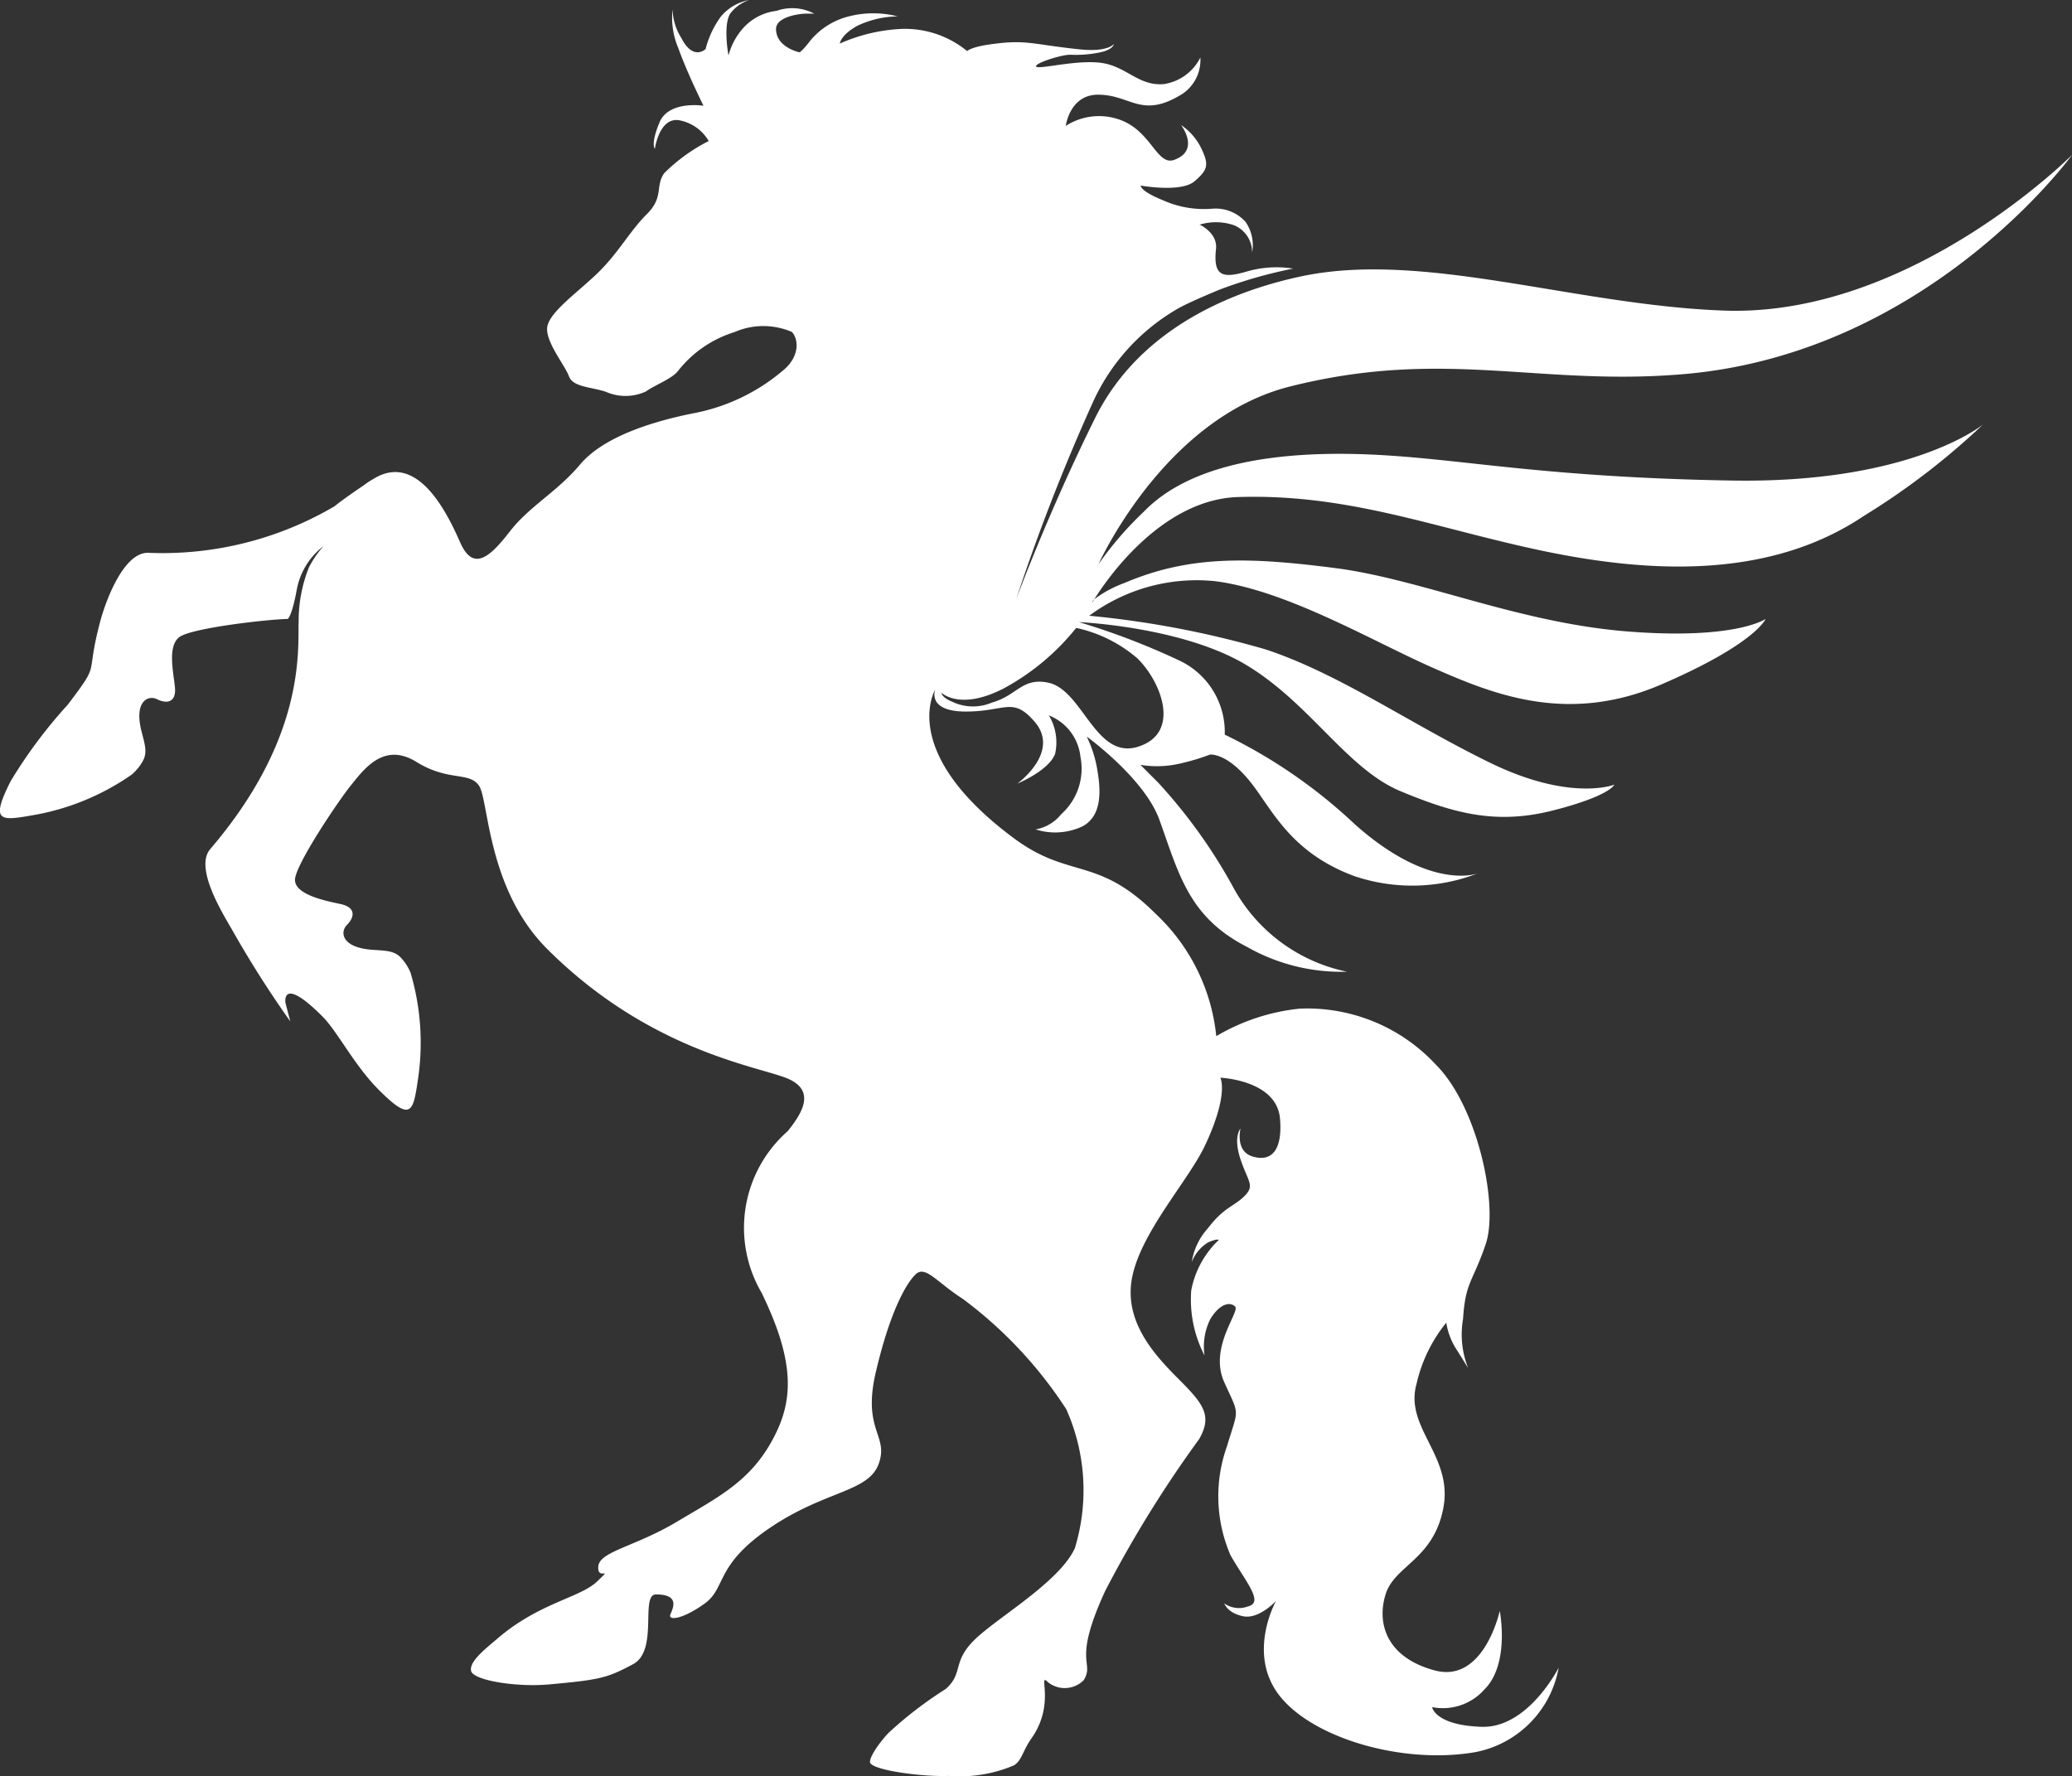 <svg xmlns="http://www.w3.org/2000/svg" width="85.863" height="73.606" viewBox="0 0 85.863 73.606">
  <rect x="0" y="0" width="85.863" height="73.606" fill="#333333" stroke="none"/>
  <path id="パス_247" data-name="パス 247" d="M562.763,148.5a2.323,2.323,0,0,1,1.442.019,1.214,1.214,0,0,1,.75,1.132,1.7,1.7,0,0,0-.275-1.274,1.673,1.673,0,0,0-1.4-.541,4.148,4.148,0,0,1-2.02-.352c-.974-.394-.921-.608-.921-.608s1.672.3,2.227-.177.609-.683.285-1.358a2.429,2.429,0,0,0-.843-.974s.813,1.044-.28,1.442c-.734.267-.948-1.238-2.318-1.683a2.54,2.54,0,0,0-2.178.277s.161-1.294,1.338-1.294c1.372,0,1.8,1.033,3.512-.044a1.687,1.687,0,0,0,.727-1.495,2.027,2.027,0,0,1-1.513,1.1c-1.037.09-1.532-.715-2.552-.873s-2.609.275-2.734.151,1.015-.495,1.406-.495a4.873,4.873,0,0,0,1.328-.118c.476-.128.476-.325.476-.325s-.227.348-1.448.217c-2.034-.217-2.184-.426-3.785-.187-.695.107-.843.261-.843.261a4.067,4.067,0,0,0-2.749-.917,7.158,7.158,0,0,0-2.527.606s.041-.367.745-.745a4.018,4.018,0,0,1,1.653-.381,4.066,4.066,0,0,0-2.022,0,3.009,3.009,0,0,0-1.606,1.014c-.314.416-.439.475-.439.475s-.973-.2-.973-.967c0-.5.941-.636,1.265-.636h.315a1.95,1.95,0,0,0-1.557-.116,2.2,2.2,0,0,0-1.411.745,2.748,2.748,0,0,0-.581,1.1c-.03-.111-.235-1.4.114-1.786a1.617,1.617,0,0,1,.742-.506,2,2,0,0,0-1.174.685,3.917,3.917,0,0,0-.633,1.348s-.516.5-1-.454a2.344,2.344,0,0,1-.369-1.194,3.222,3.222,0,0,0,.234,1.595c.379,1.06,1.048,2.4,1.048,2.4s-1.438-.225-1.82.686-.194,1.1-.194,1.1.178-1.334,1.021-1.182a1.8,1.8,0,0,1,1.21.859,7.216,7.216,0,0,0-1.851,1.339c-.374.555,0,.983-.722,1.7s-1.187,1.64-2.1,2.5-2.025,1.635-2.025,2.254.739,1.5.906,1.955.91.438,1.525.642a2.016,2.016,0,0,0,1.663-.011c.371-.268,1.105-.532,1.348-.871a4.754,4.754,0,0,1,2.322-1.589,2.986,2.986,0,0,1,2.38-.007c.255.254.377,1-.387,1.613a8.03,8.03,0,0,1-3.67,1.753c-1.794.355-3.773,1-4.721,2.129s-2.1,1.73-2.9,2.761-1.513,1.723-2.065.471-1.784-3.775-3.607-2.63a3.09,3.09,0,0,0-.385.254c-.534.361-.92.635-1.219.874a14.072,14.072,0,0,1-7.738,1.927c-1.016,0-1.753,2.021-1.974,2.86-.635,2.4.061,1.583-1.341,3.436a20.063,20.063,0,0,0-2.37,3.175c-.849,1.687-.432,1.64.887,1.411a10.173,10.173,0,0,0,4.129-1.686,2.014,2.014,0,0,0,.5-.636c.141-.328.05-.623-.084-1.138-.331-1.272.269-1.54.642-1.352s.813.163.734-.532-.288-1.645.166-2.03,3.633-.746,4.509-.767c0,0,.167-.066.382-1.238a2.943,2.943,0,0,1,1.1-1.777,4.278,4.278,0,0,0-.6.877,5.958,5.958,0,0,0-.426,2.131c0,.13-.006.258-.006.382,0,1.469,0,4.887-3.657,9.161-.659.769.472,2.6.907,3.352a43.566,43.566,0,0,0,2.408,3.79l-.2-.769s-.188-1.157,1.529.561c.628.625,1.315,2.021,2.341,3.048,1.334,1.335,1.419.923,1.616-.4a10.223,10.223,0,0,0-.3-4.45,2.015,2.015,0,0,0-.448-.676c-.265-.237-.578-.244-1.108-.278-1.311-.084-1.378-.737-1.081-1.034s.409-.722-.274-.866-1.88-.4-1.88-1,1.781-3.255,2.331-3.935,1.365-1.781,2.7-.954,2.2.389,2.6.994.337,4.275,2.816,6.754c4.165,4.165,8.582,4.841,9.891,5.344s.656,1.489.083,2.209a5.333,5.333,0,0,0-1.084,6.7c1.449,2.982,1.311,4.587.381,6.22s-2.208,2.266-3.921,3.286-3.176,1.211-3.228,1.836.662-.056-.053.625-2.395.874-4.132,2.368c-.495.425-1.16.934-1.088,1.329s1.851.687,3.208.568c2.139-.191,2.436-.268,3.506-.84s.282-2.891.951-2.891c.958,0,.73.522.6.816s.513.215,1.418-.439.408-1.585,2.711-3.142,4.072-1.465,4.5-2.65-.69-1.369-.12-3.8,1.217-3.616,1.633-4.035.871.3,1.97,1a17.73,17.73,0,0,1,4.287,4.571,8.228,8.228,0,0,1,.358,5.762c-.643,1.415-3.258,2.9-4.176,3.815s-.432,1.354-1.171,2.018a16.257,16.257,0,0,0-2.383,1.83c-.464.5-.836,1.094-.746,1.245.188.3,2.094.569,3.245.531a5.79,5.79,0,0,0,2.716-.442c.334-.228.337-.575.726-1.128,1.01-1.448.221-2.768.677-2.313a1.108,1.108,0,0,0,1.482-.09c.464-.769-.5-.689.89-3.7a48.853,48.853,0,0,1,3.891-6.287c.551-.967.191-1.445-.846-2.482s-2.321-2.439-1.917-4.292,2.3-3.927,2.994-5.369c1.024-2.172.645-2.833.645-2.833s2.322.091,2.472,1.677c.1,1.08-.193,1.87-1.135,1.587-.733-.217-.5-1.157-.5-1.157s-.312.335,0,1.272.608,1.083.165,1.525-.847.456-1.515,1.335a2.691,2.691,0,0,0-.669,1.4,1.64,1.64,0,0,1,.68-.816c.431-.183.431-.091.431-.091a3.857,3.857,0,0,0-1.134,2.087,5.032,5.032,0,0,0,.552,2.694,2.54,2.54,0,0,1,.241-1.513c.388-.636.814-.729,1.026-.516s-1.1,1.7-.451,3.134.6,1.03.114,2.654a6.152,6.152,0,0,0,.147,4.52c.639,1.117,1.406,1.96.716,2.121a1.049,1.049,0,0,1-.974-.127s.125.4.782.533,1.362-.636,1.362-.636-1.234,2.189.157,3.944,5.1,2.843,8.1,2.323a4.341,4.341,0,0,0,3.454-3.5s-1.267,2.517-3.2,2.45-2.044-.816-2.044-.816a2.3,2.3,0,0,0,2.171-.735c1.065-1.064.632-3.251.632-3.251s-.653,3.012-2.691,2.466-2.413-1.993-2.032-3.176,2-1.432,2.391-3.586-1.64-3.306-1.111-5.135A6.169,6.169,0,0,1,573,194a2.868,2.868,0,0,0,.471,1.181l.435.7a3.77,3.77,0,0,1-.211-2.034c.1-1.552.394-1.5.939-3.1s-.329-5.707-2.065-7.44a7.268,7.268,0,0,0-5.65-2.321,8.5,8.5,0,0,0-3.45,1.14,8.058,8.058,0,0,0-2.492-5.052c-2.432-2.435-3.584-1.431-5.9-3.154-4.834-3.589-3.251-6.164-3.251-6.164s-.378.917,1.267.917,1.935-.63,2.843.415c1.1,1.267-.71,2.57-.71,2.57s1.3-.528,1.565-1.235a2.178,2.178,0,0,0-.258-1.589,2.075,2.075,0,0,1,1.307,1.712,2.534,2.534,0,0,1-.8,2.385,1.735,1.735,0,0,1-1.058.626,2.668,2.668,0,0,0,1.916-.113c.937-.471.75-1.727.628-2.433a5,5,0,0,0-.425-1.3s2.386,1.723,3.009,3.442c.813,2.251,1.212,4.035,3.634,5.274a7.9,7.9,0,0,0,4.143,1.028,6.959,6.959,0,0,1-4.682-3.437,21.9,21.9,0,0,0-3.135-4.39l-.743-.745a4.216,4.216,0,0,0,1.6-.046,9.072,9.072,0,0,0,1.279-.379s.725-.107,1.756,1.234c.857,1.117,1.64,2.853,4.249,3.808a7.5,7.5,0,0,0,5.1-.123s-1.947.773-5.091-2.024a21.524,21.524,0,0,0-5.4-3.723,3.275,3.275,0,0,0-1.894-3.077,29.81,29.81,0,0,0-4.145-1.586s4.275.184,6.925,1.773,4.179,4.312,6.4,5.235,3.965,1.4,6.334.793,2.524-1.065,2.524-1.065-1.8.722-5.133-.9-6.224-3.676-9.3-4.7a39.68,39.68,0,0,0-7.327-1.4,7.476,7.476,0,0,1,5.23-1.431c2.982.388,6.5,2.482,9,3.583s5.591,2.375,9.492.689,4.306-2.707,4.306-2.707-1.251.88-5.768.513-8.521-2.167-12.069-2.623-6.023-.539-8.733.619a4.739,4.739,0,0,0-1.247.673l-.076.13s-.018-.039.076-.13c.437-.7,2.726-4.131,5.952-4.235,4.623-.15,8.231,1.314,12.684,2.241s9.374,1.152,13.26-1.463a29.932,29.932,0,0,0,4.926-3.78s-2.965,2.445-10.4,2.318-10.76-.817-14.314-1.043c-4.58-.288-8.174.382-10.058,2.335a14.245,14.245,0,0,0-1.88,2.179c-.03.064-.046.1-.046.1a.342.342,0,0,1,.046-.1c.368-.783,3.048-6.136,7.936-7.368,6.4-1.61,10.3,0,16.317-.513,10.148-.866,16.1-9.091,16.1-9.091s-6.682,6.728-14.409,6.458c-6.173-.217-12.462-2.492-17.526-1.422-2.569.543-6.627,1.994-8.549,5.862s-3.275,7.514-3.275,7.514a82.85,82.85,0,0,1,3.152-8.1,8.544,8.544,0,0,1,3.593-3.962c.529-.292,1.72-.776,1.72-.776a19.426,19.426,0,0,1,3.008-.857,4.42,4.42,0,0,0-1.9.116c-1.041.308-1.414.194-1.294-.93.074-.675-.692-1.016-.692-1.016M560.23,166.5c.968.968,1.781,3.069,0,3.63s-2.292-2.382-3.748-2.659c-1.065-.205-1.268.535-2.308.83a2.007,2.007,0,0,1-1.656-.038c-.446-.184-.434-.368-.434-.368s.763.762,2.592-.188a9.845,9.845,0,0,0,2.988-2.5,5.733,5.733,0,0,1,2.566,1.289" transform="translate(-513.067 -139.185)" fill="#fff" fill-rule="evenodd"/>
</svg>
